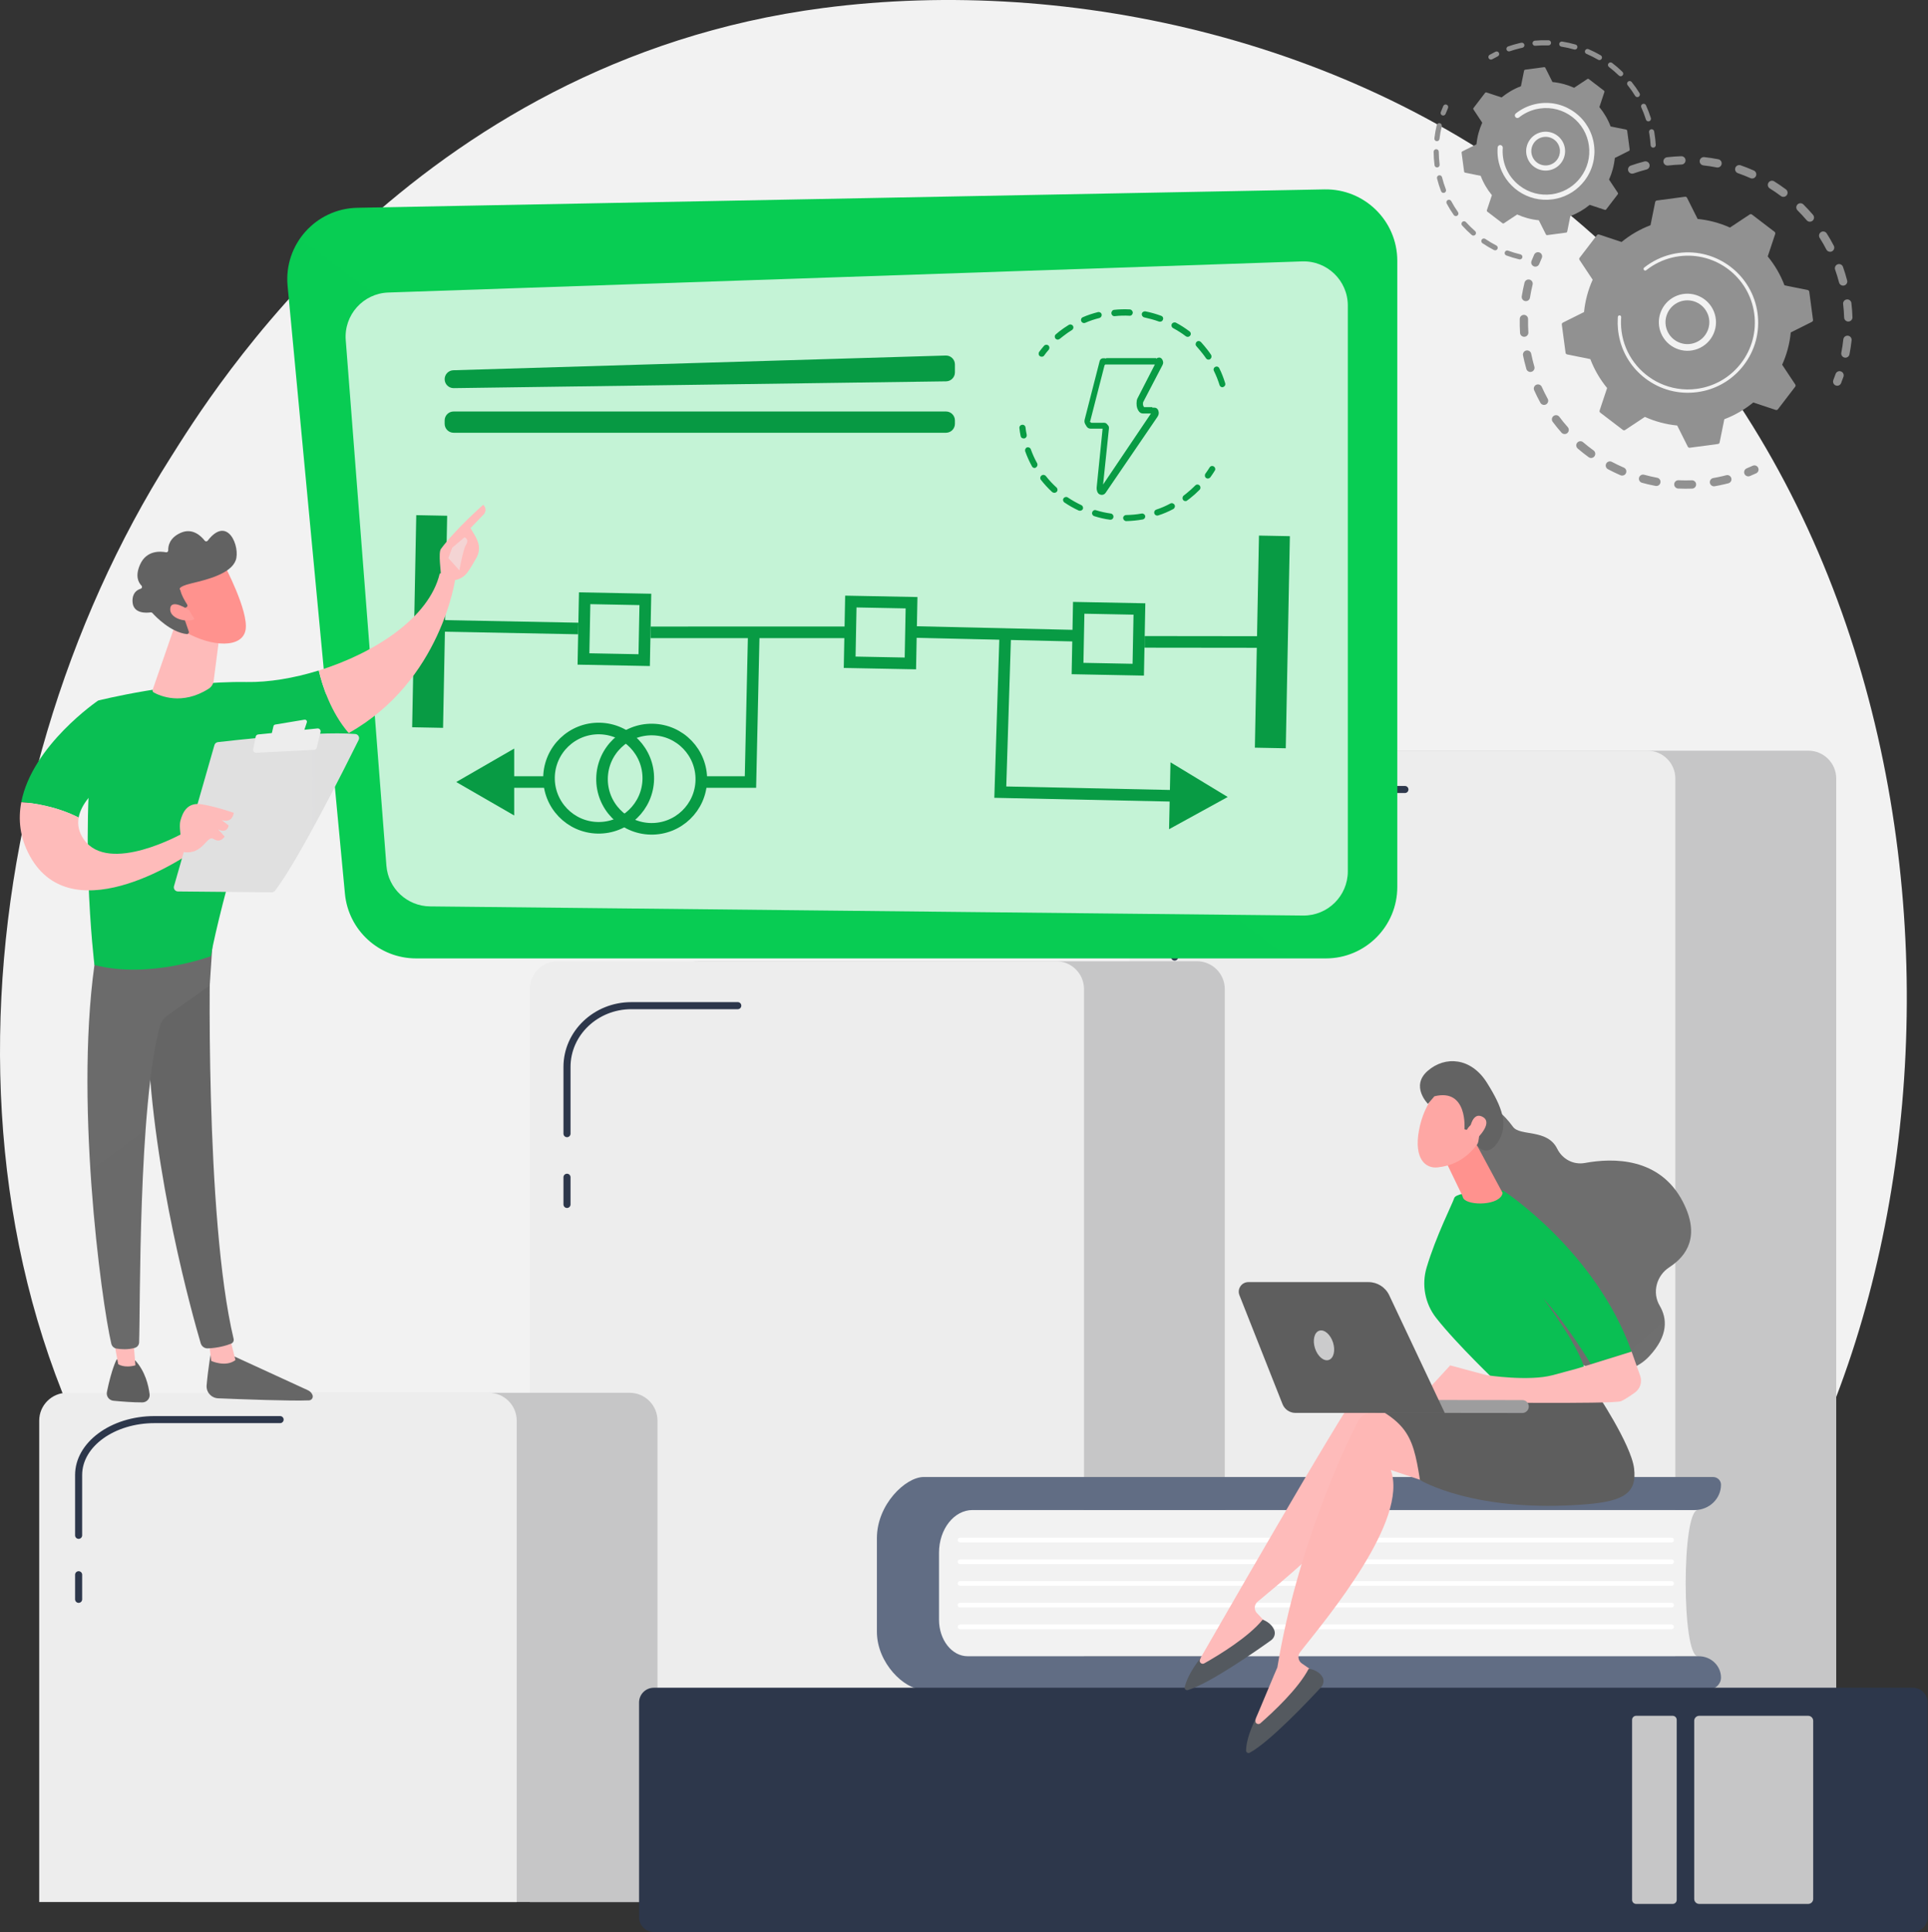 <svg xmlns="http://www.w3.org/2000/svg" width="499" height="500" viewBox="0 0 499 500" fill="none"><rect x="0" y="0" width="499" height="500" fill="#333333" stroke="none"/><path d="M436.31 425.704C426.176 436.363 416.587 443.238 409.011 448.668C319.959 512.507 214.588 493.898 192.193 489.354C159.123 482.643 95.2 469.672 48.984 415.371C-20.935 333.22 -10.048 203.791 44.187 118.355C54.107 102.727 106.51 15.989 213.017 2.078C277.474 -6.339 352.61 10.639 407.022 56.184C521.237 151.789 513.105 344.927 436.31 425.704Z" fill="url(#paint0_linear_59_2762)"></path><path d="M475.25 492.241H333.997V201.491C333.997 197.503 337.232 194.273 341.221 194.273H468.024C472.015 194.273 475.248 197.505 475.248 201.491V492.241H475.25Z" fill="#C6C6C7"></path><path d="M299.581 194.273H426.384C430.371 194.273 433.608 197.507 433.608 201.491V492.241H292.354V201.491C292.354 197.507 295.591 194.273 299.579 194.273H299.581Z" fill="#EDEDED"></path><path d="M304.015 248.607C303.509 248.607 303.1 248.198 303.1 247.693V225.075C303.1 213.125 313.586 203.405 326.474 203.405H363.616C364.121 203.405 364.531 203.814 364.531 204.32C364.531 204.825 364.121 205.234 363.616 205.234H326.474C314.594 205.234 304.93 214.134 304.93 225.075V247.693C304.93 248.198 304.521 248.607 304.015 248.607Z" fill="#2D374B"></path><path d="M304.015 272.589C303.509 272.589 303.1 272.18 303.1 271.675V262.461C303.1 261.955 303.509 261.546 304.015 261.546C304.521 261.546 304.93 261.955 304.93 262.461V271.675C304.93 272.18 304.521 272.589 304.015 272.589Z" fill="white"></path><path d="M316.998 492.241H173.568V255.982C173.568 251.995 176.803 248.764 180.792 248.764H309.772C313.763 248.764 316.996 251.996 316.996 255.982V492.241H316.998Z" fill="#C6C6C7"></path><path d="M280.564 492.241H137.134V255.982C137.134 251.995 140.369 248.764 144.358 248.764H273.338C277.329 248.764 280.562 251.996 280.562 255.982V492.241H280.564Z" fill="#EDEDED"></path><path d="M146.749 294.305C146.243 294.305 145.834 293.896 145.834 293.391V276.116C145.834 266.871 153.716 259.35 163.405 259.35H190.949C191.455 259.35 191.864 259.759 191.864 260.264C191.864 260.769 191.455 261.178 190.949 261.178H163.405C154.726 261.178 147.664 267.88 147.664 276.116V293.391C147.664 293.896 147.255 294.305 146.749 294.305Z" fill="#2D374B"></path><path d="M146.749 312.621C146.243 312.621 145.834 312.212 145.834 311.707V304.669C145.834 304.164 146.243 303.755 146.749 303.755C147.255 303.755 147.664 304.164 147.664 304.669V311.707C147.664 312.212 147.255 312.621 146.749 312.621Z" fill="#2D374B"></path><path d="M170.172 492.241H46.582V367.671C46.582 363.684 49.817 360.454 53.806 360.454H162.947C166.938 360.454 170.172 363.686 170.172 367.671V492.241Z" fill="#C6C6C7"></path><path d="M17.372 360.452H126.512C130.499 360.452 133.736 363.686 133.736 367.67V492.239H10.146V367.67C10.146 363.686 13.383 360.452 17.371 360.452H17.372Z" fill="#EDEDED"></path><path d="M20.35 398.255C19.844 398.255 19.435 397.846 19.435 397.341V381.723C19.435 373.316 28.661 366.477 40.001 366.477H72.498C73.004 366.477 73.413 366.886 73.413 367.391C73.413 367.896 73.004 368.305 72.498 368.305H40C29.669 368.305 21.264 374.325 21.264 381.723V397.341C21.264 397.846 20.854 398.255 20.348 398.255H20.35Z" fill="#2D374B"></path><path d="M20.35 414.816C19.844 414.816 19.435 414.407 19.435 413.902V407.539C19.435 407.034 19.844 406.625 20.35 406.625C20.856 406.625 21.265 407.034 21.265 407.539V413.902C21.265 414.407 20.856 414.816 20.35 414.816Z" fill="#2D374B"></path><path d="M343.142 248.035H107.693C98.149 248.035 90.171 240.78 89.275 231.285L74.435 73.991C73.426 63.284 81.74 53.98 92.501 53.775L342.79 49.014C353.144 48.818 361.643 57.148 361.643 67.494V229.55C361.643 239.759 353.36 248.035 343.142 248.035Z" fill="url(#paint1_linear_59_2762)"></path><path opacity="0.76" d="M89.484 88.01L100.008 224.025C100.466 229.934 105.365 234.512 111.297 234.575L337.276 236.941C343.643 237.007 348.838 231.869 348.838 225.509V79.076C348.838 72.61 343.475 67.43 337.007 67.651L100.503 75.705C93.994 75.926 88.982 81.525 89.484 88.012V88.01Z" fill="white"></path><path d="M117.332 95.82L244.766 92.011C246.073 91.971 247.152 93.019 247.152 94.325V96.375C247.152 97.641 246.134 98.673 244.866 98.689L117.432 100.448C116.14 100.466 115.084 99.425 115.084 98.134C115.084 96.882 116.08 95.857 117.332 95.82Z" fill="url(#paint2_linear_59_2762)"></path><path d="M244.834 106.493H117.4C116.121 106.493 115.084 107.529 115.084 108.807V109.682C115.084 110.96 116.121 111.996 117.4 111.996H244.834C246.114 111.996 247.151 110.96 247.151 109.682V108.807C247.151 107.529 246.114 106.493 244.834 106.493Z" fill="url(#paint3_linear_59_2762)"></path><path d="M54.682 349.423C54.682 349.423 53.874 353.987 53.479 358.507C53.324 360.273 54.688 361.807 56.461 361.88C62.484 362.13 75.368 362.618 79.99 362.412C80.686 362.382 81.139 361.671 80.882 361.025C80.666 360.484 80.251 360.046 79.72 359.803L58.439 350.03L54.68 349.423H54.682Z" fill="url(#paint4_linear_59_2762)"></path><path d="M54.021 346.741L54.67 352.202C54.67 352.202 58.398 353.936 60.943 351.984L59.399 345.898L54.021 346.741Z" fill="url(#paint5_linear_59_2762)"></path><path d="M54.507 244.082C54.227 245.509 53.004 315.241 60.464 346.491C60.586 347.002 60.327 347.527 59.842 347.725C58.698 348.193 56.455 348.868 53.765 348.959C52.932 348.987 52.187 348.446 51.951 347.648C49.819 340.398 39.599 304.071 38.266 269.369C36.777 230.594 38.266 268.05 38.266 268.05L39.14 244.08L54.507 244.084V244.082Z" fill="url(#paint6_linear_59_2762)"></path><path d="M30.2 351.805C30.2 351.805 28.915 354.111 27.671 360.234C27.446 361.339 28.22 362.398 29.344 362.509C31.333 362.703 34.395 362.955 36.847 362.939C37.978 362.932 38.859 361.948 38.724 360.827C38.452 358.591 37.605 354.923 34.992 352.066L30.2 351.807V351.805Z" fill="url(#paint7_linear_59_2762)"></path><path d="M29.072 344.782L30.588 353.039C30.588 353.039 32.085 354.153 35.049 353.346L34.325 344.462L29.072 344.784V344.782Z" fill="url(#paint8_linear_59_2762)"></path><path d="M24.979 246.223C18.877 283.014 26.304 337.157 28.808 347.753C28.961 348.402 29.485 348.9 30.143 349.009C31.26 349.194 33.101 349.344 34.915 348.818C35.54 348.636 35.978 348.073 36.005 347.423C36.341 338.855 35.737 286.261 41.422 265.475C41.71 264.421 42.353 263.503 43.245 262.869L54.28 255.032L55.126 242.362L24.979 246.221V246.223Z" fill="url(#paint9_linear_59_2762)"></path><path d="M63.858 176.509C45.572 176.207 25.395 181.305 25.395 181.305C19.944 213.082 24.443 249.732 24.443 249.732C38.6 253.441 54.568 247.464 54.568 247.464C56.92 234.182 67.899 196.803 67.899 196.803C76.834 195.696 84.194 193.119 90.255 189.716C85.631 184.362 83.452 177.548 82.505 173.521C76.04 175.528 69.497 176.602 63.858 176.507V176.509Z" fill="url(#paint10_linear_59_2762)"></path><path d="M32.411 198.996L25.397 181.305C25.397 181.305 8.318 192.9 5.508 207.602C8.736 207.839 14.607 208.678 20.355 211.578C21.619 204.637 32.411 198.996 32.411 198.996Z" fill="url(#paint11_linear_59_2762)"></path><path d="M47.336 215.643C47.336 215.643 28.161 226.471 21.691 217.225C20.346 215.305 20.027 213.396 20.357 211.578C14.609 208.678 8.736 207.839 5.51 207.602C4.663 212.034 5.112 216.746 7.718 221.511C19.051 242.225 49.876 220.366 49.876 220.366L47.338 215.643H47.336Z" fill="url(#paint12_linear_59_2762)"></path><path d="M45.033 229.341L55.499 192.825C55.617 192.411 55.971 192.109 56.4 192.059C58.296 191.838 63.79 191.218 70.135 190.682C77.776 190.036 86.652 189.513 91.953 189.959C92.707 190.021 93.163 190.82 92.827 191.496C89.811 197.591 77.408 222.386 71.195 230.509C70.99 230.779 70.671 230.936 70.332 230.932L46.05 230.707C45.344 230.7 44.838 230.023 45.031 229.345V229.341H45.033Z" fill="url(#paint13_linear_59_2762)"></path><path d="M71.22 187.514L78.807 186.252C79.211 186.184 79.542 186.57 79.413 186.959L78.662 189.234C78.596 189.432 78.425 189.575 78.217 189.604L70.916 190.578C70.539 190.628 70.226 190.286 70.314 189.916L70.779 187.93C70.829 187.716 71.002 187.553 71.22 187.518V187.514Z" fill="#EDEDED"></path><path d="M65.538 193.932L66.164 190.679C66.226 190.352 66.496 190.105 66.827 190.071L82.153 188.518C82.669 188.466 83.082 188.937 82.961 189.441L81.987 193.495C81.908 193.82 81.626 194.054 81.293 194.07L66.317 194.823C65.829 194.848 65.449 194.409 65.54 193.93L65.538 193.932Z" fill="#EDEDED"></path><path d="M47.562 220.519C47.562 220.519 46.103 214.53 46.691 212.405C47.279 210.28 48.419 207.548 52.218 208.155C56.016 208.762 60.496 210.36 60.496 210.36C60.496 210.36 60.269 213.128 57.383 212.235L59.172 213.619C59.172 213.619 58.916 215.835 56.478 214.652L58.142 216.487C58.142 216.487 57.095 218.307 55.302 217.141C53.508 215.973 52.648 221.243 47.562 220.521V220.519Z" fill="url(#paint14_linear_59_2762)"></path><path d="M45.337 161.677L39.519 178.487C39.422 178.766 39.537 179.075 39.796 179.216C41.381 180.093 47.095 182.625 53.982 178.262C54.698 177.809 55.188 177.068 55.295 176.225L57.179 161.675H45.337V161.677Z" fill="url(#paint15_linear_59_2762)"></path><path d="M57.996 146.109C57.996 146.109 64.385 158.125 63.565 162.978C62.746 167.832 54.827 167.484 47.914 163.541L43.083 150.566L57.996 146.107V146.109Z" fill="url(#paint16_linear_59_2762)"></path><path d="M48.221 157.171C48.502 157.046 48.605 156.703 48.437 156.446C47.926 155.664 46.966 154.071 46.659 152.675C46.659 152.675 45.51 151.939 49.583 150.966C53.654 149.993 59.728 148.48 61.004 145.018C62.248 141.641 58.979 133.152 53.762 139.916C53.563 140.173 53.174 140.178 52.977 139.921C52.123 138.809 49.874 136.502 46.752 137.9C43.831 139.209 43.503 141.348 43.542 142.425C43.554 142.743 43.27 142.989 42.957 142.928C41.481 142.646 37.937 142.405 36.284 146.037C34.922 149.028 35.806 150.723 36.612 151.552C36.873 151.819 36.759 152.262 36.402 152.371C35.431 152.668 34.178 153.491 34.303 155.762C34.477 158.903 37.992 158.627 38.991 158.484C39.156 158.46 39.32 158.516 39.431 158.639C40.289 159.587 44.155 163.616 48.339 164.102C48.702 164.144 48.982 163.785 48.863 163.441L47.052 158.182C46.968 157.937 47.084 157.669 47.322 157.566L48.219 157.168V157.171H48.221Z" fill="url(#paint17_linear_59_2762)"></path><path d="M48.949 157.918C48.949 157.918 44.4 154.8 44.068 157.425C43.735 160.052 48.164 161.228 50.357 160.25L48.949 157.918Z" fill="url(#paint18_linear_59_2762)"></path><path d="M439.436 428.632H243.032V390.798H439.436C435.232 390.798 435.232 428.632 439.436 428.632Z" fill="#F2F2F2"></path><path d="M243.033 419.164V401.85C243.033 395.746 246.915 390.798 251.701 390.798H438.607C442.373 390.798 445.424 387.861 445.424 384.238C445.424 383.136 444.496 382.245 443.353 382.245H239.079C234.395 382.245 226.956 389.334 226.956 398.079V422.261C226.956 430.505 234.177 437.189 238.593 437.189H442.278C444.016 437.189 445.424 435.834 445.424 434.161C445.424 431.109 442.852 428.634 439.681 428.634H250.459C246.357 428.634 243.033 424.395 243.033 419.166V419.164Z" fill="#616D84"></path><path d="M432.634 399.17H248.479C248.141 399.17 247.869 398.896 247.869 398.561C247.869 398.225 248.143 397.952 248.479 397.952H432.634C432.972 397.952 433.244 398.225 433.244 398.561C433.244 398.896 432.97 399.17 432.634 399.17Z" fill="white"></path><path d="M432.634 404.786H248.479C248.141 404.786 247.869 404.512 247.869 404.177C247.869 403.841 248.143 403.568 248.479 403.568H432.634C432.972 403.568 433.244 403.841 433.244 404.177C433.244 404.512 432.97 404.786 432.634 404.786Z" fill="white"></path><path d="M432.634 410.402H248.479C248.141 410.402 247.869 410.129 247.869 409.793C247.869 409.457 248.143 409.184 248.479 409.184H432.634C432.972 409.184 433.244 409.457 433.244 409.793C433.244 410.129 432.97 410.402 432.634 410.402Z" fill="white"></path><path d="M432.634 416.018H248.479C248.141 416.018 247.869 415.745 247.869 415.409C247.869 415.073 248.143 414.8 248.479 414.8H432.634C432.972 414.8 433.244 415.073 433.244 415.409C433.244 415.745 432.97 416.018 432.634 416.018Z" fill="white"></path><path d="M432.634 421.634H248.479C248.141 421.634 247.869 421.361 247.869 421.025C247.869 420.689 248.143 420.416 248.479 420.416H432.634C432.972 420.416 433.244 420.689 433.244 421.025C433.244 421.361 432.97 421.634 432.634 421.634Z" fill="white"></path><path d="M495.087 436.784H169.223C167.111 436.784 165.4 438.494 165.4 440.604V496.18C165.4 498.29 167.111 500 169.223 500H495.087C497.199 500 498.91 498.29 498.91 496.18V440.604C498.91 438.494 497.199 436.784 495.087 436.784Z" fill="#2D374B"></path><path d="M467.992 444.048H439.787C439.072 444.048 438.493 444.627 438.493 445.341V491.441C438.493 492.155 439.072 492.734 439.787 492.734H467.992C468.707 492.734 469.286 492.155 469.286 491.441V445.341C469.286 444.627 468.707 444.048 467.992 444.048Z" fill="#C6C6C7"></path><path d="M432.911 444.048H423.461C422.88 444.048 422.409 444.519 422.409 445.1V491.682C422.409 492.263 422.88 492.734 423.461 492.734H432.911C433.492 492.734 433.964 492.263 433.964 491.682V445.1C433.964 444.519 433.492 444.048 432.911 444.048Z" fill="#C6C6C7"></path><path d="M310.725 429.077C310.792 429.05 347.41 364.98 352.358 358.952C353.191 357.937 354.479 357.421 355.782 357.577L366.004 358.794L378.011 384.748L358.007 373.109C359.986 386.785 334.29 407.112 325.477 414.528C324.583 415.282 324.51 416.63 325.316 417.475L328.835 421.155C323.059 427.005 316.394 430.761 308.871 432.498L310.726 429.08V429.077H310.725Z" fill="url(#paint19_linear_59_2762)"></path><path d="M326.801 419.166C326.801 419.166 329.046 419.891 329.808 421.889C330.172 422.845 329.779 423.929 328.948 424.523C325.25 427.17 313.053 435.714 307.425 437.389C306.964 437.527 306.524 437.109 306.628 436.639C306.918 435.332 307.851 432.725 310.86 428.905L310.591 429.452C310.249 430.143 311.002 430.861 311.674 430.482C315.438 428.359 323.105 423.712 326.801 419.166Z" fill="#54595F"></path><path d="M324.989 444.802C325.05 444.762 330.544 431.537 330.606 431.498C335.643 400.857 347.934 374.614 351.559 367.709C352.168 366.548 353.326 365.782 354.633 365.669L364.888 364.794L381.904 387.782L359.956 380.428C364.665 393.423 343.616 418.523 336.488 427.569C335.765 428.487 335.966 429.823 336.928 430.487L341.119 433.38C336.647 440.277 330.882 445.303 323.865 448.525L324.989 444.802Z" fill="url(#paint20_linear_59_2762)"></path><path d="M338.722 431.846C338.722 431.846 341.069 432.102 342.218 433.905C342.769 434.768 342.602 435.907 341.909 436.659C338.824 439.998 328.61 450.832 323.437 453.611C323.014 453.839 322.499 453.518 322.506 453.038C322.524 451.7 322.91 448.955 325.085 444.607L324.931 445.196C324.737 445.943 325.619 446.495 326.2 445.988C329.457 443.146 336.025 437.046 338.724 431.846H338.722Z" fill="#54595F"></path><path d="M412.891 359.953C412.891 359.953 422.169 373.741 422.93 380.03C423.692 386.319 420.366 388.494 410.655 389.296C381.758 391.684 367.514 383.03 367.514 383.03C365.537 370.437 364.13 367.234 347.621 360.387C347.621 360.387 368.502 362.044 372.704 360.414C376.906 358.784 412.891 359.955 412.891 359.955V359.953Z" fill="url(#paint21_linear_59_2762)"></path><path d="M371.991 289.08C371.991 289.08 381.494 277.846 391.597 291.628C393.428 294.125 400.455 292.066 403.032 297.291C404.362 299.989 407.236 301.521 410.196 300.977C417.568 299.618 429.618 299.503 435.568 311.046C440.11 319.857 436.603 325.012 432.063 327.953C428.728 330.112 427.54 334.496 429.556 337.916C431.49 341.196 431.853 345.641 426.861 350.987C415.67 362.97 393.519 343.384 393.519 343.384L375.93 301.861L371.991 289.082V289.08Z" fill="url(#paint22_linear_59_2762)"></path><path d="M387.802 358.128C387.802 358.128 376.997 347.85 371.68 341.043C368.806 337.362 367.902 332.518 369.232 328.043C371.659 319.869 375.975 311.405 376.368 310.087C376.971 308.068 389.085 308.151 389.085 308.151C389.085 308.151 412.922 323.609 422.287 349.793L411.769 353.064C411.769 353.064 405.546 342.632 399.396 335.998C399.396 335.998 410.037 350.043 410.411 355.793L387.8 358.127H387.802V358.128Z" fill="#0ABF53"></path><path d="M367.217 362.186L375.335 353.361L384.711 355.882C384.711 355.882 395.642 357.573 401.898 355.882L408.153 354.191L422.291 349.795L424.511 356.064C425.075 357.655 424.509 359.423 423.131 360.402C421.908 361.27 420.475 362.225 419.56 362.623C417.698 363.438 376.674 362.88 376.674 362.88L367.217 362.188V362.186Z" fill="url(#paint23_linear_59_2762)"></path><path d="M380.76 293.602L388.901 308.728C388.363 312.03 380.039 312.123 378.754 310.152C378.624 309.952 378.549 309.719 378.499 309.484L373.628 299.377C373.419 298.391 376.123 295.069 377.013 294.596L380.25 292.875C381.496 292.212 376.297 292.161 380.76 293.6V293.602Z" fill="url(#paint24_linear_59_2762)"></path><path d="M372.785 281.811C372.785 281.811 368.665 284.975 367.265 292.486C365.868 299.996 369.028 302.47 372.093 302.121C375.158 301.773 379.558 300.554 383.101 295.012C386.643 289.471 378.198 277.921 372.785 281.811Z" fill="url(#paint25_linear_59_2762)"></path><path d="M379.026 292.262C379.026 292.262 379.959 281.566 371.248 283.719L369.578 285.68C369.578 285.68 364.972 281.089 369.523 277.132C374.073 273.177 380.752 273.716 384.82 280.171C388.888 286.627 390.502 291.239 387.682 295.573C384.861 299.907 382.336 296.489 382.336 296.489C382.336 296.489 383.526 292.812 382.264 291.343C381.003 289.873 379.642 292.4 379.642 292.4L379.026 292.262Z" fill="url(#paint26_linear_59_2762)"></path><path d="M380.284 293.098C380.284 293.098 380.731 287.596 383.614 288.987C386.497 290.378 382.917 294.143 381.469 295.439L380.284 293.098Z" fill="url(#paint27_linear_59_2762)"></path><path d="M394.089 365.677C394.06 365.677 394.032 365.678 394.003 365.678L356.665 365.637C355.743 365.637 354.994 364.887 354.996 363.966C354.996 363.043 355.748 362.282 356.669 362.298L394.007 362.339C394.929 362.339 395.678 363.089 395.676 364.011C395.676 364.903 394.972 365.634 394.089 365.677Z" fill="url(#paint28_linear_59_2762)"></path><path d="M323.098 331.805H354.193C356.488 331.805 358.575 333.129 359.553 335.202L373.928 365.657H335.283C333.805 365.657 332.477 364.755 331.934 363.38L320.787 335.198C320.143 333.57 321.344 331.805 323.096 331.805H323.098Z" fill="url(#paint29_linear_59_2762)"></path><path d="M345.005 347.421C345.679 349.512 345.182 351.545 343.893 351.959C342.605 352.373 341.016 351.012 340.34 348.921C339.666 346.83 340.163 344.798 341.452 344.384C342.74 343.97 344.329 345.329 345.005 347.421Z" fill="url(#paint30_linear_59_2762)"></path><path d="M421.39 44.117C421.263 43.587 421.556 43.037 422.081 42.853C423.231 42.45 424.414 42.091 425.601 41.785C426.178 41.637 426.766 41.984 426.914 42.559C426.914 42.566 426.918 42.573 426.92 42.578C427.056 43.148 426.711 43.723 426.14 43.869C425.014 44.159 423.89 44.501 422.798 44.884C422.237 45.08 421.62 44.785 421.424 44.225C421.411 44.189 421.401 44.151 421.392 44.116H421.39V44.117ZM430.544 42.017C430.535 41.976 430.526 41.934 430.523 41.891C430.455 41.3 430.879 40.764 431.47 40.696C432.686 40.555 433.919 40.466 435.136 40.428C435.731 40.41 436.226 40.875 436.248 41.473C436.265 42.068 435.797 42.564 435.202 42.582C434.046 42.617 432.873 42.703 431.719 42.837C431.17 42.901 430.669 42.541 430.546 42.017H430.544ZM439.935 41.982C439.906 41.866 439.899 41.742 439.912 41.616C439.976 41.025 440.508 40.598 441.1 40.662C442.314 40.794 443.536 40.982 444.735 41.218C445.32 41.334 445.699 41.9 445.584 42.484C445.468 43.068 444.902 43.448 444.317 43.332C443.179 43.107 442.019 42.93 440.866 42.803C440.399 42.753 440.037 42.412 439.933 41.982H439.935ZM449.1 44.044C449.054 43.851 449.061 43.644 449.13 43.443C449.325 42.88 449.94 42.584 450.503 42.778C451.658 43.178 452.807 43.634 453.922 44.132C454.465 44.375 454.709 45.012 454.467 45.555C454.224 46.098 453.586 46.343 453.043 46.1C451.985 45.628 450.891 45.194 449.795 44.814C449.434 44.689 449.182 44.391 449.1 44.044ZM457.574 48.098C457.509 47.828 457.549 47.532 457.708 47.278C458.022 46.773 458.689 46.619 459.193 46.935C460.226 47.58 461.246 48.278 462.226 49.01C462.703 49.367 462.8 50.042 462.442 50.517C462.085 50.994 461.409 51.091 460.932 50.734C460.002 50.037 459.032 49.375 458.049 48.76C457.799 48.603 457.634 48.362 457.572 48.096L457.574 48.098ZM464.939 53.925C464.855 53.575 464.95 53.191 465.221 52.916C465.641 52.492 466.324 52.491 466.746 52.909C467.613 53.767 468.453 54.673 469.245 55.603C469.631 56.057 469.575 56.737 469.121 57.123C468.667 57.509 467.986 57.453 467.602 57C466.85 56.117 466.052 55.255 465.229 54.439C465.08 54.292 464.984 54.112 464.939 53.925ZM476.572 91.741C476.538 91.596 476.533 91.441 476.564 91.285C476.785 90.15 476.962 88.989 477.085 87.835C477.15 87.244 477.681 86.816 478.272 86.88C478.864 86.942 479.293 87.475 479.23 88.066C479.1 89.28 478.914 90.503 478.68 91.7C478.565 92.284 477.999 92.664 477.414 92.55C476.985 92.466 476.667 92.139 476.572 91.741ZM470.825 61.232C470.721 60.798 470.898 60.327 471.296 60.073C471.799 59.753 472.465 59.903 472.785 60.405C473.439 61.435 474.056 62.505 474.619 63.587C474.891 64.116 474.689 64.766 474.16 65.041C473.631 65.316 472.98 65.11 472.705 64.582C472.17 63.555 471.584 62.537 470.964 61.56C470.898 61.457 470.851 61.346 470.825 61.232ZM477.325 82.385C477.309 82.316 477.298 82.244 477.296 82.171C477.259 81.014 477.169 79.843 477.034 78.689C476.964 78.098 477.387 77.562 477.977 77.493C478.569 77.423 479.107 77.844 479.175 78.437C479.318 79.65 479.411 80.882 479.45 82.1C479.47 82.694 479.003 83.192 478.408 83.212C477.886 83.23 477.439 82.873 477.323 82.385H477.325ZM474.93 69.668C474.805 69.139 475.096 68.589 475.62 68.403C476.181 68.205 476.798 68.5 476.996 69.06C477.402 70.209 477.765 71.391 478.072 72.573C478.074 72.58 478.076 72.587 478.077 72.594C478.213 73.162 477.868 73.737 477.3 73.885C476.723 74.035 476.135 73.689 475.984 73.114C475.693 71.991 475.348 70.869 474.962 69.778C474.95 69.741 474.939 69.705 474.93 69.668Z" fill="#919191"></path><path d="M474.455 99C474.407 98.793 474.417 98.571 474.501 98.359C474.705 97.841 474.9 97.312 475.084 96.784C475.279 96.221 475.894 95.923 476.457 96.12C477.02 96.314 477.318 96.928 477.122 97.491C476.929 98.046 476.723 98.603 476.509 99.148C476.291 99.702 475.665 99.975 475.111 99.757C474.77 99.623 474.534 99.334 474.455 99.002V99Z" fill="#919191"></path><path d="M451.44 122.453C451.32 121.948 451.581 121.416 452.078 121.211C452.591 120.998 453.109 120.771 453.617 120.537C454.157 120.287 454.798 120.523 455.049 121.062C455.299 121.605 455.063 122.243 454.523 122.493C453.989 122.739 453.444 122.978 452.902 123.202C452.351 123.428 451.721 123.168 451.494 122.618C451.47 122.564 451.454 122.509 451.44 122.453Z" fill="#919191"></path><path d="M394.509 93.434C394.395 92.952 394.288 92.466 394.187 91.975C394.069 91.391 394.447 90.823 395.031 90.705C395.615 90.587 396.186 90.966 396.302 91.548C396.531 92.678 396.806 93.796 397.12 94.884C397.285 95.455 396.958 96.053 396.386 96.219C395.814 96.386 395.215 96.057 395.049 95.486C394.854 94.812 394.672 94.123 394.507 93.434H394.509ZM393.444 86.337C393.43 86.278 393.421 86.218 393.417 86.155C393.34 84.955 393.313 83.739 393.337 82.541C393.349 81.946 393.841 81.473 394.436 81.486C395.031 81.498 395.506 81.991 395.492 82.584C395.469 83.723 395.496 84.878 395.569 86.018C395.607 86.611 395.156 87.123 394.563 87.162C394.03 87.196 393.564 86.839 393.444 86.337ZM397.006 100.809C396.888 100.314 397.135 99.791 397.615 99.577C398.159 99.334 398.797 99.578 399.04 100.121C399.503 101.161 400.018 102.195 400.57 103.195C400.856 103.716 400.668 104.371 400.146 104.659C399.624 104.946 398.968 104.757 398.681 104.236C398.1 103.184 397.558 102.094 397.069 101C397.04 100.937 397.02 100.873 397.004 100.809H397.006ZM393.871 77.111C393.839 76.977 393.834 76.836 393.855 76.693C394.043 75.507 394.286 74.314 394.573 73.148C394.716 72.571 395.301 72.218 395.878 72.361C396.457 72.503 396.809 73.087 396.666 73.664C396.393 74.771 396.164 75.903 395.985 77.028C395.893 77.616 395.34 78.016 394.752 77.923C394.307 77.853 393.969 77.519 393.871 77.107V77.111ZM401.678 108.771C401.581 108.366 401.726 107.923 402.082 107.659C402.559 107.303 403.235 107.402 403.59 107.878C404.271 108.791 405.001 109.686 405.76 110.539C406.155 110.984 406.114 111.666 405.669 112.061C405.224 112.455 404.543 112.414 404.148 111.969C403.349 111.069 402.581 110.127 401.864 109.168C401.773 109.046 401.712 108.912 401.678 108.773V108.771ZM407.987 115.514C407.91 115.191 407.984 114.836 408.218 114.562C408.606 114.111 409.287 114.059 409.739 114.446C410.606 115.189 411.513 115.905 412.438 116.571C412.92 116.92 413.029 117.593 412.681 118.075C412.332 118.557 411.658 118.666 411.176 118.318C410.203 117.616 409.247 116.862 408.336 116.08C408.157 115.927 408.039 115.727 407.989 115.512H407.987V115.514ZM415.617 120.727C415.558 120.48 415.587 120.212 415.715 119.971C415.996 119.446 416.648 119.248 417.174 119.527C418.182 120.064 419.226 120.564 420.273 121.014C420.82 121.25 421.074 121.882 420.838 122.43C420.602 122.977 419.969 123.228 419.42 122.995C418.318 122.521 417.222 121.995 416.16 121.428C415.876 121.277 415.687 121.016 415.619 120.727H415.617ZM424.203 124.15C424.162 123.978 424.164 123.796 424.214 123.614C424.373 123.041 424.966 122.703 425.54 122.862C426.641 123.166 427.767 123.427 428.89 123.636C429.476 123.745 429.86 124.309 429.751 124.893C429.642 125.478 429.079 125.864 428.493 125.753C427.311 125.534 426.126 125.259 424.966 124.939C424.573 124.83 424.293 124.52 424.203 124.148V124.15ZM433.336 125.609C433.313 125.512 433.304 125.412 433.31 125.309C433.338 124.714 433.842 124.255 434.437 124.284C435.576 124.337 436.73 124.343 437.872 124.3C438.468 124.278 438.968 124.743 438.99 125.336C439.013 125.93 438.548 126.43 437.953 126.452C436.752 126.496 435.535 126.491 434.335 126.434C433.844 126.411 433.445 126.062 433.336 125.607V125.609ZM442.561 125.028C442.555 125.007 442.552 124.986 442.548 124.962C442.446 124.377 442.839 123.818 443.426 123.716C444.253 123.571 445.088 123.4 445.903 123.207C446.198 123.137 446.493 123.064 446.784 122.987C447.361 122.837 447.949 123.182 448.099 123.759C448.262 124.339 447.905 124.923 447.329 125.073C447.022 125.153 446.712 125.23 446.401 125.303C445.544 125.507 444.666 125.687 443.796 125.839C443.231 125.937 442.693 125.578 442.562 125.028H442.561Z" fill="#919191"></path><path d="M396.334 68.176C396.284 67.968 396.297 67.743 396.382 67.53C396.599 66.989 396.831 66.441 397.07 65.903C397.314 65.36 397.952 65.116 398.495 65.36C399.038 65.603 399.283 66.241 399.038 66.784C398.809 67.294 398.59 67.814 398.384 68.328C398.164 68.88 397.537 69.15 396.983 68.93C396.643 68.794 396.411 68.507 396.332 68.178L396.334 68.176Z" fill="#919191"></path><path d="M408.838 66.703C408.707 66.875 408.698 67.109 408.818 67.287L412.209 72.394C411.033 75.003 410.266 77.82 409.978 80.752L404.498 83.495C404.305 83.591 404.196 83.798 404.225 84.01L405.195 91.298C405.224 91.511 405.385 91.682 405.596 91.725L411.604 92.939C412.65 95.693 414.128 98.21 415.946 100.421L414.01 106.237C413.942 106.441 414.01 106.666 414.182 106.796L420.026 111.262C420.198 111.393 420.432 111.402 420.611 111.282L425.722 107.894C428.334 109.069 431.152 109.836 434.087 110.123L436.832 115.598C436.929 115.791 437.136 115.9 437.349 115.871L444.643 114.902C444.855 114.873 445.027 114.712 445.07 114.502L446.285 108.498C449.041 107.453 451.561 105.977 453.774 104.161L459.595 106.094C459.799 106.162 460.024 106.094 460.155 105.923L464.625 100.084C464.755 99.912 464.764 99.678 464.644 99.5L461.254 94.393C462.43 91.784 463.196 88.968 463.484 86.035L468.966 83.293C469.159 83.196 469.268 82.989 469.239 82.777L468.269 75.489C468.24 75.277 468.079 75.105 467.868 75.062L461.86 73.848C460.814 71.094 459.336 68.577 457.518 66.366L459.454 60.55C459.522 60.346 459.454 60.121 459.282 59.991L453.438 55.525C453.266 55.395 453.032 55.386 452.853 55.505L447.742 58.893C445.131 57.718 442.312 56.952 439.377 56.664L436.632 51.189C436.535 50.996 436.328 50.887 436.115 50.916L428.821 51.886C428.609 51.914 428.437 52.075 428.394 52.285L427.179 58.289C424.423 59.334 421.903 60.81 419.69 62.627L413.869 60.693C413.665 60.625 413.44 60.693 413.31 60.864L408.84 66.703H408.838Z" fill="#919191"></path><path d="M429.535 85.098C428.702 81.594 430.544 77.905 433.99 76.532C437.778 75.021 442.089 76.873 443.601 80.657C444.333 82.491 444.307 84.498 443.527 86.312C442.748 88.127 441.308 89.527 439.474 90.259C435.687 91.769 431.376 89.918 429.864 86.134C429.728 85.793 429.619 85.446 429.536 85.1H429.535V85.098ZM442.251 82.094C442.187 81.823 442.103 81.557 441.997 81.293C440.839 78.391 437.533 76.973 434.63 78.13C431.726 79.287 430.305 82.589 431.465 85.493C432.623 88.394 435.93 89.812 438.832 88.655C440.239 88.094 441.343 87.019 441.94 85.628C442.426 84.498 442.53 83.269 442.251 82.094Z" fill="#F2F2F2"></path><path d="M419.177 87.712C419.034 87.11 418.92 86.498 418.838 85.876C418.811 85.68 418.789 85.485 418.768 85.289C418.67 84.321 418.65 83.346 418.707 82.38C418.707 82.368 418.707 82.353 418.709 82.341C418.711 82.303 418.714 82.266 418.716 82.228C418.721 82.155 418.727 82.084 418.732 82.01C418.748 81.819 418.884 81.668 419.061 81.625C419.104 81.614 419.15 81.61 419.195 81.614C419.433 81.634 419.61 81.841 419.59 82.078C419.492 83.3 419.526 84.539 419.688 85.762C420.498 91.841 424.393 96.767 429.585 99.18C432.473 100.521 435.761 101.084 439.147 100.634C439.74 100.555 440.324 100.446 440.9 100.31C444.766 99.392 448.171 97.191 450.619 93.994C453.431 90.323 454.642 85.776 454.031 81.194C452.769 71.73 444.042 65.064 434.575 66.323C433.99 66.4 433.413 66.507 432.845 66.642C430.378 67.228 428.067 68.348 426.081 69.926C426.03 69.968 425.972 69.994 425.913 70.009C425.756 70.046 425.585 69.993 425.476 69.859C425.327 69.671 425.358 69.401 425.545 69.253C427.629 67.596 430.055 66.421 432.644 65.805C433.241 65.662 433.847 65.551 434.46 65.469C444.401 64.146 453.563 71.153 454.887 81.082C455.529 85.892 454.256 90.664 451.304 94.519C448.735 97.875 445.161 100.185 441.102 101.15C440.498 101.293 439.885 101.407 439.261 101.489C434.446 102.13 429.669 100.859 425.812 97.91C422.451 95.343 420.139 91.771 419.175 87.714L419.177 87.712Z" fill="#F2F2F2"></path><path d="M385.236 14.914C385.17 14.634 385.292 14.332 385.555 14.182C386.046 13.902 386.552 13.632 387.06 13.382C387.388 13.22 387.789 13.353 387.951 13.684C388.116 14.012 387.978 14.412 387.649 14.575C387.167 14.814 386.684 15.069 386.214 15.337C385.896 15.52 385.489 15.409 385.306 15.089C385.274 15.032 385.251 14.973 385.236 14.912V14.914Z" fill="#919191"></path><path d="M389.9 12.794C389.821 12.466 390.004 12.127 390.329 12.012C391.248 11.693 392.195 11.416 393.142 11.191C393.342 11.144 393.543 11.098 393.743 11.055C394.102 10.978 394.447 11.228 394.534 11.566C394.611 11.925 394.383 12.278 394.023 12.357C393.83 12.398 393.639 12.441 393.448 12.487C392.545 12.701 391.643 12.966 390.765 13.269C390.418 13.391 390.038 13.207 389.916 12.86C389.909 12.839 389.902 12.816 389.896 12.794H389.9ZM396.66 11.339C396.652 11.309 396.647 11.277 396.643 11.244C396.611 10.878 396.881 10.555 397.248 10.521C398.424 10.414 399.616 10.38 400.792 10.418C401.16 10.43 401.448 10.739 401.435 11.105C401.423 11.473 401.115 11.76 400.747 11.748C399.625 11.712 398.488 11.744 397.367 11.846C397.033 11.877 396.735 11.655 396.66 11.339ZM403.571 11.566C403.551 11.484 403.548 11.396 403.56 11.309C403.617 10.946 403.959 10.698 404.323 10.755C405.487 10.939 406.652 11.198 407.785 11.527C408.139 11.628 408.343 11.996 408.239 12.35C408.138 12.703 407.768 12.907 407.416 12.805C406.334 12.493 405.224 12.246 404.114 12.069C403.839 12.027 403.632 11.819 403.571 11.566ZM410.216 13.484C410.184 13.35 410.195 13.205 410.252 13.068C410.397 12.73 410.788 12.573 411.126 12.718C412.211 13.182 413.276 13.718 414.293 14.31C414.611 14.496 414.717 14.903 414.533 15.221C414.347 15.539 413.939 15.646 413.621 15.46C412.652 14.896 411.635 14.384 410.6 13.941C410.399 13.855 410.263 13.68 410.214 13.482H410.216V13.484ZM416.189 16.966C416.145 16.778 416.182 16.573 416.307 16.409C416.531 16.116 416.947 16.06 417.24 16.282C418.179 16.996 419.081 17.773 419.923 18.594C420.187 18.852 420.191 19.273 419.936 19.535C419.68 19.798 419.256 19.803 418.994 19.548C418.189 18.764 417.328 18.023 416.432 17.341C416.305 17.244 416.223 17.11 416.188 16.966H416.189ZM421.137 21.789C421.079 21.546 421.162 21.282 421.369 21.116C421.657 20.887 422.075 20.934 422.305 21.219C423.042 22.139 423.728 23.114 424.343 24.116C424.534 24.43 424.436 24.839 424.123 25.032C423.81 25.225 423.399 25.127 423.208 24.812C422.622 23.857 421.968 22.928 421.265 22.052C421.201 21.973 421.16 21.882 421.137 21.791V21.789ZM424.752 27.671C424.681 27.368 424.831 27.046 425.124 26.912C425.458 26.76 425.853 26.909 426.007 27.243C426.493 28.312 426.918 29.425 427.271 30.552C427.374 30.905 427.185 31.276 426.833 31.385C426.482 31.494 426.109 31.3 425.998 30.95C425.662 29.875 425.256 28.812 424.793 27.794C424.775 27.755 424.761 27.714 424.752 27.673V27.671ZM427.226 37.702C427.217 37.664 427.212 37.625 427.21 37.585C427.154 36.618 427.044 35.634 426.883 34.666C426.859 34.519 426.834 34.375 426.808 34.232C426.742 33.869 426.981 33.523 427.342 33.457C427.705 33.389 428.062 33.63 428.118 33.991C428.146 34.144 428.173 34.296 428.196 34.452C428.364 35.464 428.481 36.494 428.538 37.51C428.559 37.878 428.279 38.193 427.912 38.212C427.585 38.232 427.299 38.01 427.226 37.703V37.702Z" fill="#919191"></path><path d="M371.925 46.171C371.841 45.818 372.057 45.46 372.411 45.373C372.767 45.284 373.129 45.5 373.219 45.855C373.489 46.928 373.826 47.994 374.223 49.023C374.352 49.366 374.184 49.752 373.841 49.884C373.498 50.016 373.112 49.844 372.979 49.502C372.565 48.423 372.209 47.305 371.927 46.18C371.927 46.176 371.927 46.175 371.925 46.171ZM371.294 42.827C371.288 42.803 371.285 42.78 371.281 42.755C371.135 41.605 371.058 40.435 371.051 39.278C371.049 38.91 371.344 38.61 371.712 38.609C372.08 38.607 372.379 38.905 372.382 39.269C372.389 40.375 372.463 41.491 372.602 42.587C372.649 42.952 372.389 43.285 372.025 43.33C371.683 43.373 371.371 43.151 371.294 42.825V42.827ZM374.368 52.514C374.3 52.227 374.431 51.919 374.702 51.773C375.026 51.6 375.43 51.723 375.603 52.046C376.125 53.023 376.711 53.975 377.346 54.878C377.557 55.18 377.483 55.594 377.183 55.805C376.883 56.016 376.466 55.943 376.255 55.643C375.59 54.696 374.977 53.698 374.431 52.673C374.402 52.621 374.382 52.568 374.37 52.512H374.368V52.514ZM371.256 36.032C371.238 35.959 371.233 35.88 371.242 35.801C371.376 34.65 371.583 33.496 371.859 32.369C371.946 32.012 372.305 31.793 372.663 31.88C373.019 31.968 373.238 32.327 373.153 32.684C372.892 33.757 372.693 34.857 372.565 35.955C372.522 36.319 372.191 36.582 371.826 36.539C371.541 36.505 371.319 36.296 371.256 36.032ZM378.273 58.077C378.218 57.848 378.288 57.596 378.475 57.428C378.749 57.182 379.17 57.203 379.415 57.477C380.155 58.298 380.952 59.08 381.787 59.807C382.066 60.048 382.094 60.469 381.851 60.746C381.61 61.023 381.188 61.053 380.911 60.81C380.037 60.05 379.201 59.228 378.425 58.368C378.348 58.282 378.296 58.182 378.273 58.077ZM383.399 62.539C383.358 62.364 383.387 62.173 383.496 62.012C383.701 61.709 384.116 61.628 384.422 61.835C385.338 62.457 386.302 63.028 387.283 63.532C387.61 63.7 387.739 64.102 387.571 64.428C387.403 64.755 387.001 64.884 386.674 64.716C385.644 64.187 384.636 63.589 383.674 62.937C383.531 62.841 383.437 62.696 383.401 62.541H383.399V62.539ZM389.449 65.644C389.421 65.521 389.424 65.389 389.472 65.26C389.599 64.916 389.984 64.739 390.329 64.868C391.367 65.251 392.439 65.575 393.513 65.828C393.871 65.914 394.093 66.271 394.009 66.628C393.925 66.985 393.565 67.207 393.208 67.123C392.082 66.857 390.958 66.518 389.867 66.116C389.651 66.035 389.501 65.853 389.451 65.644H389.449Z" fill="#919191"></path><path d="M372.876 29.395C372.845 29.27 372.852 29.136 372.901 29.005C373.103 28.473 373.321 27.943 373.549 27.432C373.7 27.096 374.095 26.946 374.429 27.096C374.763 27.246 374.915 27.639 374.765 27.975C374.547 28.462 374.338 28.968 374.146 29.475C374.016 29.82 373.632 29.991 373.289 29.862C373.074 29.78 372.926 29.602 372.876 29.393V29.395Z" fill="#919191"></path><path d="M381.374 27.944C381.287 28.059 381.281 28.216 381.362 28.335L383.63 31.753C382.843 33.5 382.329 35.384 382.137 37.346L378.47 39.182C378.341 39.246 378.268 39.385 378.286 39.528L378.936 44.405C378.956 44.548 379.063 44.662 379.205 44.691L383.224 45.503C383.923 47.346 384.913 49.03 386.13 50.51L384.834 54.401C384.79 54.537 384.835 54.687 384.949 54.775L388.859 57.764C388.974 57.852 389.131 57.857 389.251 57.776L392.672 55.51C394.42 56.296 396.305 56.81 398.27 57.002L400.107 60.666C400.171 60.794 400.311 60.868 400.454 60.85L405.335 60.2C405.478 60.18 405.592 60.073 405.621 59.932L406.434 55.916C408.278 55.218 409.964 54.228 411.446 53.012L415.34 54.307C415.476 54.352 415.626 54.307 415.714 54.193L418.705 50.285C418.793 50.171 418.798 50.014 418.718 49.894L416.448 46.477C417.235 44.73 417.749 42.846 417.941 40.884L421.608 39.048C421.737 38.984 421.81 38.844 421.792 38.702L421.142 33.825C421.122 33.682 421.015 33.568 420.873 33.539L416.854 32.727C416.155 30.884 415.165 29.2 413.948 27.719L415.244 23.828C415.288 23.692 415.243 23.541 415.129 23.455L411.219 20.466C411.104 20.378 410.947 20.373 410.827 20.453L407.406 22.719C405.658 21.934 403.773 21.419 401.808 21.228L399.971 17.564C399.907 17.435 399.767 17.362 399.624 17.382L394.743 18.032C394.6 18.052 394.486 18.159 394.457 18.3L393.644 22.316C391.8 23.014 390.114 24.003 388.632 25.219L384.738 23.925C384.602 23.88 384.452 23.925 384.364 24.039L381.373 27.946H381.374V27.944Z" fill="#919191"></path><path d="M395.135 40.268C394.886 39.223 394.979 38.132 395.41 37.127C395.941 35.891 396.922 34.937 398.171 34.439C400.75 33.41 403.687 34.671 404.716 37.248C405.742 39.83 404.484 42.761 401.905 43.789C400.656 44.287 399.287 44.269 398.05 43.739C396.813 43.209 395.857 42.228 395.36 40.98C395.267 40.746 395.192 40.509 395.135 40.269V40.268ZM403.646 38.259C403.605 38.084 403.549 37.912 403.481 37.741C402.724 35.844 400.565 34.918 398.666 35.675C397.748 36.041 397.026 36.743 396.634 37.652C396.243 38.56 396.232 39.566 396.597 40.486C396.963 41.403 397.667 42.125 398.575 42.516C399.485 42.907 400.493 42.919 401.412 42.553C403.138 41.866 404.062 40.016 403.644 38.261L403.646 38.259Z" fill="#F2F2F2"></path><path d="M387.923 42.078C387.824 41.669 387.748 41.252 387.69 40.825C387.578 39.978 387.551 39.121 387.61 38.271C387.614 38.234 387.615 38.194 387.619 38.157C387.642 37.862 387.855 37.628 388.128 37.562C388.194 37.546 388.264 37.541 388.336 37.546C388.702 37.575 388.974 37.896 388.945 38.262C388.881 39.053 388.904 39.857 389.009 40.646C389.015 40.689 389.022 40.734 389.027 40.777C389.295 42.645 390.018 44.377 391.117 45.852C391.714 46.652 392.421 47.377 393.231 48.005C393.238 48.011 393.244 48.016 393.251 48.021C393.27 48.037 393.292 48.052 393.311 48.068C395.69 49.886 398.636 50.669 401.605 50.275C401.989 50.225 402.368 50.153 402.739 50.066C405.243 49.471 407.447 48.046 409.031 45.977C410.85 43.6 411.635 40.657 411.24 37.691C410.843 34.727 409.317 32.089 406.938 30.271C404.559 28.453 401.613 27.669 398.645 28.064C398.268 28.114 397.892 28.184 397.524 28.271C395.926 28.652 394.432 29.375 393.147 30.398C393.068 30.46 392.979 30.503 392.886 30.525C392.643 30.582 392.377 30.5 392.21 30.293C391.982 30.005 392.028 29.587 392.318 29.357C393.757 28.212 395.429 27.403 397.215 26.978C397.628 26.88 398.046 26.803 398.468 26.746C401.79 26.305 405.084 27.182 407.747 29.216C410.409 31.25 412.121 34.196 412.561 37.518C413.004 40.837 412.126 44.128 410.089 46.787C408.316 49.103 405.851 50.696 403.05 51.362C402.634 51.461 402.21 51.539 401.781 51.596C395.351 52.452 389.39 48.255 387.921 42.078H387.923Z" fill="#F2F2F2"></path><path fill-rule="evenodd" clip-rule="evenodd" d="M285.885 109.423C286.2 109.423 286.515 109.703 286.69 109.983C287.04 110.264 287.04 110.649 287.005 110.964L285.5 125.396L297.891 107.006H295.791C294.951 107.006 294.566 106.235 294.321 105.605C294.111 105.009 294.076 103.713 294.391 103.118L298.906 94.325H286.095C286.025 94.325 285.955 94.5 285.885 94.5L282.175 108.967C282.14 109.038 282.105 109.108 282.105 109.108V109.143C282.105 109.143 282.175 109.178 282.21 109.283C282.245 109.353 282.315 109.248 282.35 109.318C282.385 109.388 282.455 109.423 282.525 109.423H285.255C285.465 109.388 285.64 109.423 285.885 109.423ZM285.164 128.075C284.918 128.075 284.672 128.005 284.462 127.865C283.97 127.549 283.794 126.708 283.83 126.218L285.375 110.938H282.284C281.547 110.938 281.196 110.412 280.985 109.922L280.915 109.852C280.704 109.431 280.599 109.116 280.739 108.555L284.602 93.486C284.743 92.925 285.164 92.715 285.515 92.715C285.831 92.715 286.077 92.715 286.253 92.82L286.288 92.68H299.246V92.855C299.386 92.715 299.667 92.539 300.054 92.539C300.335 92.539 300.721 92.75 300.897 93.205C301.107 93.731 301.107 94.011 300.861 94.502L300.826 94.572L295.875 104.069C295.805 104.244 295.805 104.735 295.875 104.945C295.945 105.085 296.05 105.366 296.156 105.366H298.263C298.228 105.366 298.263 105.541 298.298 105.541C298.438 105.471 298.614 105.506 298.86 105.506C299.211 105.506 299.632 105.751 299.808 106.277C300.019 106.978 299.878 107.398 299.562 107.889L286.147 127.549C285.901 127.9 285.55 128.075 285.164 128.075Z" fill="#089B44"></path><path fill-rule="evenodd" clip-rule="evenodd" d="M312.613 123.843C312.438 123.843 312.298 123.808 312.158 123.703C311.807 123.458 311.737 122.932 311.982 122.582C312.368 122.057 312.718 121.531 313.069 120.971C313.315 120.585 313.77 120.48 314.156 120.725C314.542 120.971 314.647 121.461 314.401 121.811C314.051 122.372 313.665 122.967 313.279 123.493C313.104 123.703 312.859 123.843 312.613 123.843Z" fill="#089B44"></path><path fill-rule="evenodd" clip-rule="evenodd" d="M267.776 121.111C267.503 121.111 267.229 120.97 267.092 120.689C266.408 119.457 265.826 118.155 265.347 116.818C265.21 116.396 265.416 115.938 265.792 115.797C266.203 115.657 266.647 115.868 266.784 116.255C267.229 117.486 267.776 118.718 268.426 119.879C268.632 120.266 268.495 120.759 268.119 120.97C268.016 121.076 267.913 121.111 267.776 121.111ZM272.875 127.539C272.66 127.539 272.482 127.469 272.304 127.328C271.269 126.378 270.305 125.322 269.413 124.196C269.127 123.844 269.199 123.352 269.556 123.07C269.913 122.789 270.412 122.859 270.698 123.211C271.518 124.267 272.446 125.252 273.445 126.167C273.767 126.484 273.802 126.976 273.481 127.293C273.303 127.469 273.089 127.539 272.875 127.539ZM306.824 129.682C306.581 129.682 306.338 129.577 306.199 129.365C305.956 129.013 306.025 128.521 306.372 128.239C306.581 128.098 306.754 127.957 306.962 127.781C307.795 127.113 308.628 126.373 309.357 125.634C309.669 125.317 310.155 125.317 310.468 125.634C310.78 125.951 310.78 126.444 310.468 126.761C309.669 127.57 308.802 128.345 307.899 129.049C307.691 129.225 307.483 129.365 307.275 129.506C307.136 129.647 306.997 129.682 306.824 129.682ZM279.508 132.182C279.402 132.182 279.26 132.148 279.154 132.113C277.883 131.522 276.647 130.828 275.481 130.029C275.128 129.785 275.022 129.299 275.27 128.952C275.517 128.604 276.011 128.5 276.364 128.743C277.459 129.473 278.625 130.133 279.861 130.723C280.249 130.897 280.426 131.383 280.249 131.765C280.108 132.009 279.826 132.182 279.508 132.182ZM299.507 133.432C299.191 133.432 298.876 133.222 298.77 132.906C298.63 132.484 298.841 132.028 299.262 131.888C300.525 131.466 301.753 130.94 302.911 130.308C303.297 130.097 303.788 130.273 303.999 130.659C304.209 131.045 304.034 131.537 303.648 131.747C302.385 132.414 301.086 132.976 299.753 133.397C299.683 133.432 299.577 133.432 299.507 133.432ZM287.408 134.504C287.373 134.504 287.338 134.504 287.303 134.504C285.913 134.325 284.558 134.005 283.202 133.577C282.785 133.434 282.542 133.006 282.681 132.579C282.82 132.151 283.237 131.901 283.654 132.044C284.905 132.436 286.226 132.721 287.512 132.9C287.929 132.971 288.242 133.363 288.172 133.826C288.138 134.218 287.79 134.504 287.408 134.504ZM291.5 134.861C291.074 134.861 290.72 134.512 290.684 134.093C290.684 133.64 291.039 133.291 291.464 133.291C292.812 133.256 294.159 133.151 295.471 132.907C295.896 132.837 296.322 133.117 296.393 133.535C296.464 133.954 296.18 134.372 295.719 134.442C294.372 134.686 292.918 134.826 291.5 134.861Z" fill="#089B44"></path><path fill-rule="evenodd" clip-rule="evenodd" d="M264.931 113.474C264.545 113.474 264.229 113.229 264.159 112.843C264.019 112.178 263.914 111.512 263.844 110.812C263.774 110.391 264.089 109.971 264.545 109.936C264.966 109.866 265.386 110.181 265.421 110.637C265.492 111.267 265.597 111.898 265.737 112.528C265.807 112.949 265.562 113.369 265.106 113.474C265.036 113.439 264.966 113.474 264.931 113.474Z" fill="#089B44"></path><path fill-rule="evenodd" clip-rule="evenodd" d="M269.629 92.316C269.454 92.316 269.313 92.281 269.138 92.176C268.787 91.931 268.717 91.406 268.963 91.055C269.348 90.53 269.804 89.969 270.225 89.479C270.505 89.164 270.996 89.129 271.347 89.409C271.662 89.689 271.697 90.179 271.417 90.53C270.996 91.02 270.575 91.511 270.225 92.036C270.12 92.211 269.874 92.316 269.629 92.316Z" fill="#089B44"></path><path fill-rule="evenodd" clip-rule="evenodd" d="M288.41 81.825C287.994 81.825 287.683 81.497 287.648 81.096C287.614 80.659 287.925 80.222 288.34 80.185C289.69 80.039 291.075 80.003 292.425 80.076C292.84 80.112 293.186 80.477 293.186 80.95C293.152 81.388 292.805 81.752 292.355 81.716C291.075 81.643 289.76 81.679 288.479 81.825H288.41ZM300.242 83.254C300.135 83.254 300.064 83.254 299.958 83.219C298.715 82.769 297.437 82.422 296.16 82.145C295.734 82.041 295.45 81.625 295.521 81.209C295.592 80.793 296.018 80.516 296.479 80.586C297.863 80.863 299.212 81.244 300.526 81.729C300.952 81.868 301.165 82.318 300.987 82.734C300.881 83.08 300.561 83.254 300.242 83.254ZM280.576 83.611C280.264 83.611 279.987 83.438 279.848 83.127C279.675 82.712 279.848 82.263 280.264 82.091C281.513 81.538 282.831 81.123 284.148 80.778C284.564 80.674 285.015 80.916 285.119 81.33C285.223 81.745 284.981 82.16 284.564 82.298C283.316 82.609 282.068 83.023 280.889 83.542C280.785 83.576 280.68 83.611 280.576 83.611ZM307.39 87.182C307.213 87.182 307.036 87.113 306.895 87.01C305.871 86.217 304.741 85.528 303.611 84.907C303.223 84.7 303.082 84.218 303.293 83.838C303.505 83.459 304 83.321 304.388 83.528C305.624 84.183 306.789 84.942 307.884 85.769C308.237 86.045 308.308 86.527 308.025 86.872C307.849 87.079 307.637 87.182 307.39 87.182ZM273.772 87.897C273.562 87.897 273.316 87.793 273.176 87.62C272.896 87.273 272.931 86.789 273.281 86.512C273.597 86.27 273.877 85.993 274.192 85.751C274.962 85.163 275.802 84.574 276.607 84.09C276.992 83.847 277.482 83.986 277.692 84.332C277.937 84.713 277.797 85.197 277.447 85.405C276.677 85.889 275.907 86.408 275.172 86.997C274.857 87.239 274.577 87.447 274.297 87.689C274.122 87.827 273.947 87.897 273.772 87.897ZM312.794 93.075C312.551 93.075 312.308 92.968 312.134 92.719C311.856 92.326 311.613 91.97 311.301 91.578C310.78 90.901 310.224 90.259 309.668 89.618C309.356 89.297 309.39 88.798 309.703 88.477C310.016 88.156 310.502 88.192 310.815 88.513C311.405 89.154 311.995 89.867 312.551 90.58C312.864 90.972 313.142 91.364 313.419 91.792C313.663 92.148 313.593 92.647 313.211 92.933C313.107 93.039 312.968 93.075 312.794 93.075ZM316.404 100.218C316.057 100.218 315.746 100.007 315.642 99.656C315.26 98.427 314.775 97.198 314.186 96.004C313.979 95.618 314.152 95.126 314.533 94.951C314.914 94.74 315.399 94.916 315.572 95.302C316.196 96.531 316.681 97.83 317.097 99.165C317.235 99.586 316.993 100.042 316.577 100.148C316.542 100.218 316.473 100.218 316.404 100.218Z" fill="#089B44"></path><path d="M329.842 138.683L328.78 193.575" stroke="#089B44" stroke-width="8"></path><path d="M111.734 133.399L110.672 188.29" stroke="#089B44" stroke-width="8"></path><path d="M195.101 163.366L194.233 202.388L181.324 202.388" stroke="#089B44" stroke-width="3"></path><path d="M258.894 205.005L258.862 206.505L257.347 206.472L257.395 204.958L258.894 205.005ZM317.755 206.259L302.574 214.598L302.943 197.282L317.755 206.259ZM261.653 165.067L260.393 205.052L257.395 204.958L258.655 164.973L261.653 165.067ZM258.926 203.505L304.29 204.472L304.226 207.472L258.862 206.505L258.926 203.505Z" fill="#089B44"></path><path d="M118.083 202.387L133.083 211.048L133.083 193.727L118.083 202.387ZM141.305 200.887L131.583 200.887L131.583 203.887L141.305 203.887L141.305 200.887Z" fill="#089B44"></path><path d="M111.616 161.918L149.666 162.654" stroke="#089B44" stroke-width="3"></path><path d="M235.672 163.538L278.656 164.526" stroke="#089B44" stroke-width="3"></path><rect x="151.318" y="154.826" width="15.716" height="15.716" transform="rotate(1.108 151.318 154.826)" stroke="#089B44" stroke-width="3"></rect><rect x="220.212" y="155.679" width="15.716" height="15.716" transform="rotate(1.108 220.212 155.679)" stroke="#089B44" stroke-width="3"></rect><rect x="279.19" y="157.3" width="15.716" height="15.716" transform="rotate(1.108 279.19 157.3)" stroke="#089B44" stroke-width="3"></rect><path d="M168.367 163.649L219.862 163.645" stroke="#089B44" stroke-width="3"></path><path d="M296.239 166.114L330.558 166.153" stroke="#089B44" stroke-width="3"></path><path d="M167.787 201.632C167.65 208.727 161.787 214.367 154.692 214.23C147.597 214.093 141.956 208.23 142.093 201.135C142.231 194.04 148.094 188.399 155.189 188.536C162.284 188.674 167.924 194.537 167.787 201.632Z" stroke="#089B44" stroke-width="3"></path><path d="M181.511 201.897C181.373 208.992 175.51 214.633 168.415 214.495C161.32 214.358 155.68 208.495 155.817 201.4C155.954 194.305 161.817 188.664 168.912 188.802C176.008 188.939 181.648 194.802 181.511 201.897Z" stroke="#089B44" stroke-width="3"></path><path d="M117.872 149.6C116.076 147.432 113.802 148.457 113.802 148.457C111.111 159.814 97.002 169.021 82.507 173.523C83.454 177.55 85.633 184.364 90.257 189.718C114.313 176.203 117.872 149.6 117.872 149.6Z" fill="url(#paint31_linear_59_2762)"></path><path d="M117.436 150.15C117.624 150.746 115.447 151.655 114.165 149.214C114.121 148.044 113.407 143.03 114.108 142.077C117.836 137 125.062 130.635 125.062 130.635C126.283 131.839 125.277 133.023 125.277 133.023L121.772 136.671C122.505 137.994 123.4 139.112 123.818 140.714C124.137 141.927 123.942 143.223 123.329 144.327C122.714 145.434 121.874 146.875 121.08 148.002C119.577 150.134 117.436 150.15 117.436 150.15Z" fill="url(#paint32_linear_59_2762)"></path><path d="M120.238 139.039L117.044 141.744L116.042 144.439L118.891 147.596C118.891 147.596 119.849 142.252 120.56 141.094C121.271 139.937 120.903 139.378 120.24 139.039H120.238Z" fill="url(#paint33_linear_59_2762)"></path><defs><linearGradient id="paint0_linear_59_2762" x1="55479.7" y1="64159.7" x2="11568.9" y2="9577.03" gradientUnits="userSpaceOnUse"><stop stop-color="white"></stop><stop offset="1" stop-color="#F2F2F2"></stop></linearGradient><linearGradient id="paint1_linear_59_2762" x1="36898.9" y1="-4742.48" x2="17912.6" y2="21426.9" gradientUnits="userSpaceOnUse"><stop stop-color="#00FF53"></stop><stop offset="1" stop-color="#0ABF53"></stop></linearGradient><linearGradient id="paint2_linear_59_2762" x1="-4161.37" y1="599.564" x2="5860.51" y2="-18621.4" gradientUnits="userSpaceOnUse"><stop stop-color="#079642"></stop><stop offset="1" stop-color="#0ABF53"></stop></linearGradient><linearGradient id="paint3_linear_59_2762" x1="-3669.15" y1="396.048" x2="6267.62" y2="19453.8" gradientUnits="userSpaceOnUse"><stop stop-color="#079642"></stop><stop offset="1" stop-color="#0ABF53"></stop></linearGradient><linearGradient id="paint4_linear_59_2762" x1="2638.39" y1="712.208" x2="-1879.03" y2="5630.24" gradientUnits="userSpaceOnUse"><stop stop-color="#5E5E5E"></stop><stop offset="1" stop-color="#828282"></stop></linearGradient><linearGradient id="paint5_linear_59_2762" x1="54.021" y1="696.612" x2="746.239" y2="696.612" gradientUnits="userSpaceOnUse"><stop stop-color="#FEBBBA"></stop><stop offset="1" stop-color="#FF928E"></stop></linearGradient><linearGradient id="paint6_linear_59_2762" x1="1355.17" y1="1102.83" x2="-3044.92" y2="-4866.28" gradientUnits="userSpaceOnUse"><stop stop-color="#5E5E5E"></stop><stop offset="1" stop-color="#828282"></stop></linearGradient><linearGradient id="paint7_linear_59_2762" x1="3427.76" y1="-17534.3" x2="-4333.18" y2="-25983.5" gradientUnits="userSpaceOnUse"><stop stop-color="#5E5E5E"></stop><stop offset="1" stop-color="#828282"></stop></linearGradient><linearGradient id="paint8_linear_59_2762" x1="29.072" y1="-19007" x2="626.743" y2="-19007" gradientUnits="userSpaceOnUse"><stop stop-color="#FEBBBA"></stop><stop offset="1" stop-color="#FF928E"></stop></linearGradient><linearGradient id="paint9_linear_59_2762" x1="1968.47" y1="2143.97" x2="-2536.24" y2="-3966.94" gradientUnits="userSpaceOnUse"><stop stop-color="#5E5E5E"></stop><stop offset="1" stop-color="#828282"></stop></linearGradient><linearGradient id="paint10_linear_59_2762" x1="11765.9" y1="-12421.3" x2="6538.72" y2="-5519.86" gradientUnits="userSpaceOnUse"><stop stop-color="#FF928E"></stop><stop offset="1" stop-color="#0ABF53"></stop></linearGradient><linearGradient id="paint11_linear_59_2762" x1="11418.6" y1="28798.8" x2="6132.21" y2="21819.2" gradientUnits="userSpaceOnUse"><stop stop-color="#FF928E"></stop><stop offset="1" stop-color="#0ABF53"></stop></linearGradient><linearGradient id="paint12_linear_59_2762" x1="5.095" y1="7545.82" x2="4480.65" y2="7545.82" gradientUnits="userSpaceOnUse"><stop stop-color="#FEBBBA"></stop><stop offset="1" stop-color="#FF928E"></stop></linearGradient><linearGradient id="paint13_linear_59_2762" x1="45.02" y1="2246.8" x2="4839.97" y2="2246.8" gradientUnits="userSpaceOnUse"><stop stop-color="#E0E0E0"></stop><stop offset="1" stop-color="#9D9D9E"></stop></linearGradient><linearGradient id="paint14_linear_59_2762" x1="46.581" y1="7968.1" x2="1441.03" y2="7968.1" gradientUnits="userSpaceOnUse"><stop stop-color="#FEBBBA"></stop><stop offset="1" stop-color="#FF928E"></stop></linearGradient><linearGradient id="paint15_linear_59_2762" x1="39.485" y1="16873.1" x2="1808.91" y2="16873.1" gradientUnits="userSpaceOnUse"><stop stop-color="#FEBBBA"></stop><stop offset="1" stop-color="#FF928E"></stop></linearGradient><linearGradient id="paint16_linear_59_2762" x1="1868.81" y1="1525.8" x2="-71.567" y2="341.152" gradientUnits="userSpaceOnUse"><stop stop-color="#FEBBBA"></stop><stop offset="1" stop-color="#FF928E"></stop></linearGradient><linearGradient id="paint17_linear_59_2762" x1="-236.329" y1="-18.267" x2="2259.92" y2="1955.22" gradientUnits="userSpaceOnUse"><stop stop-color="#5E5E5E"></stop><stop offset="1" stop-color="#828282"></stop></linearGradient><linearGradient id="paint18_linear_59_2762" x1="1261.97" y1="630.522" x2="-225.857" y2="-277.813" gradientUnits="userSpaceOnUse"><stop stop-color="#FEBBBA"></stop><stop offset="1" stop-color="#FF928E"></stop></linearGradient><linearGradient id="paint19_linear_59_2762" x1="240.992" y1="2143.31" x2="5356.52" y2="5065.77" gradientUnits="userSpaceOnUse"><stop stop-color="#FEBBBA"></stop><stop offset="1" stop-color="#FF928E"></stop></linearGradient><linearGradient id="paint20_linear_59_2762" x1="1050.7" y1="2246.94" x2="-11311" y2="-5498.52" gradientUnits="userSpaceOnUse"><stop stop-color="#FEBBBA"></stop><stop offset="1" stop-color="#FF928E"></stop></linearGradient><linearGradient id="paint21_linear_59_2762" x1="1188.01" y1="1217.67" x2="3757.85" y2="4036.59" gradientUnits="userSpaceOnUse"><stop stop-color="#5E5E5E"></stop><stop offset="1" stop-color="#828282"></stop></linearGradient><linearGradient id="paint22_linear_59_2762" x1="-492.497" y1="-2094.39" x2="3000.44" y2="1940.92" gradientUnits="userSpaceOnUse"><stop stop-color="#5E5E5E"></stop><stop offset="1" stop-color="#828282"></stop></linearGradient><linearGradient id="paint23_linear_59_2762" x1="3951.63" y1="1013.37" x2="9702.6" y2="1013.37" gradientUnits="userSpaceOnUse"><stop stop-color="#FEBBBA"></stop><stop offset="1" stop-color="#FF928E"></stop></linearGradient><linearGradient id="paint24_linear_59_2762" x1="1034.5" y1="3943.98" x2="1167.1" y2="1877.5" gradientUnits="userSpaceOnUse"><stop stop-color="#FEBBBA"></stop><stop offset="1" stop-color="#FF928E"></stop></linearGradient><linearGradient id="paint25_linear_59_2762" x1="941.445" y1="3121.07" x2="2277.06" y2="-1984.19" gradientUnits="userSpaceOnUse"><stop stop-color="#FEBBBA"></stop><stop offset="1" stop-color="#FF928E"></stop></linearGradient><linearGradient id="paint26_linear_59_2762" x1="408.724" y1="-363.85" x2="2429.02" y2="2379.45" gradientUnits="userSpaceOnUse"><stop stop-color="#5E5E5E"></stop><stop offset="1" stop-color="#828282"></stop></linearGradient><linearGradient id="paint27_linear_59_2762" x1="379.352" y1="2518.63" x2="1696.22" y2="-2516.2" gradientUnits="userSpaceOnUse"><stop stop-color="#FEBBBA"></stop><stop offset="1" stop-color="#FF928E"></stop></linearGradient><linearGradient id="paint28_linear_59_2762" x1="4899.37" y1="525.637" x2="2221.65" y2="1404.54" gradientUnits="userSpaceOnUse"><stop stop-color="#E0E0E0"></stop><stop offset="1" stop-color="#9D9D9E"></stop></linearGradient><linearGradient id="paint29_linear_59_2762" x1="493.876" y1="2113.06" x2="27437.8" y2="-155.85" gradientUnits="userSpaceOnUse"><stop stop-color="#5E5E5E"></stop><stop offset="1" stop-color="#828282"></stop></linearGradient><linearGradient id="paint30_linear_59_2762" x1="794.929" y1="109.244" x2="-13.771" y2="1328.22" gradientUnits="userSpaceOnUse"><stop stop-color="#E0E0E0"></stop><stop offset="1" stop-color="#9D9D9E"></stop></linearGradient><linearGradient id="paint31_linear_59_2762" x1="82.507" y1="18430.1" x2="3619.02" y2="18430.1" gradientUnits="userSpaceOnUse"><stop stop-color="#FEBBBA"></stop><stop offset="1" stop-color="#FF928E"></stop></linearGradient><linearGradient id="paint32_linear_59_2762" x1="34.276" y1="20484.6" x2="2114.98" y2="22983.6" gradientUnits="userSpaceOnUse"><stop stop-color="#FEBBBA"></stop><stop offset="1" stop-color="#FF928E"></stop></linearGradient><linearGradient id="paint33_linear_59_2762" x1="335.304" y1="21727.4" x2="1126.67" y2="22945.3" gradientUnits="userSpaceOnUse"><stop stop-color="#F4D4D4"></stop><stop offset="1" stop-color="#FF928E"></stop></linearGradient></defs></svg>
